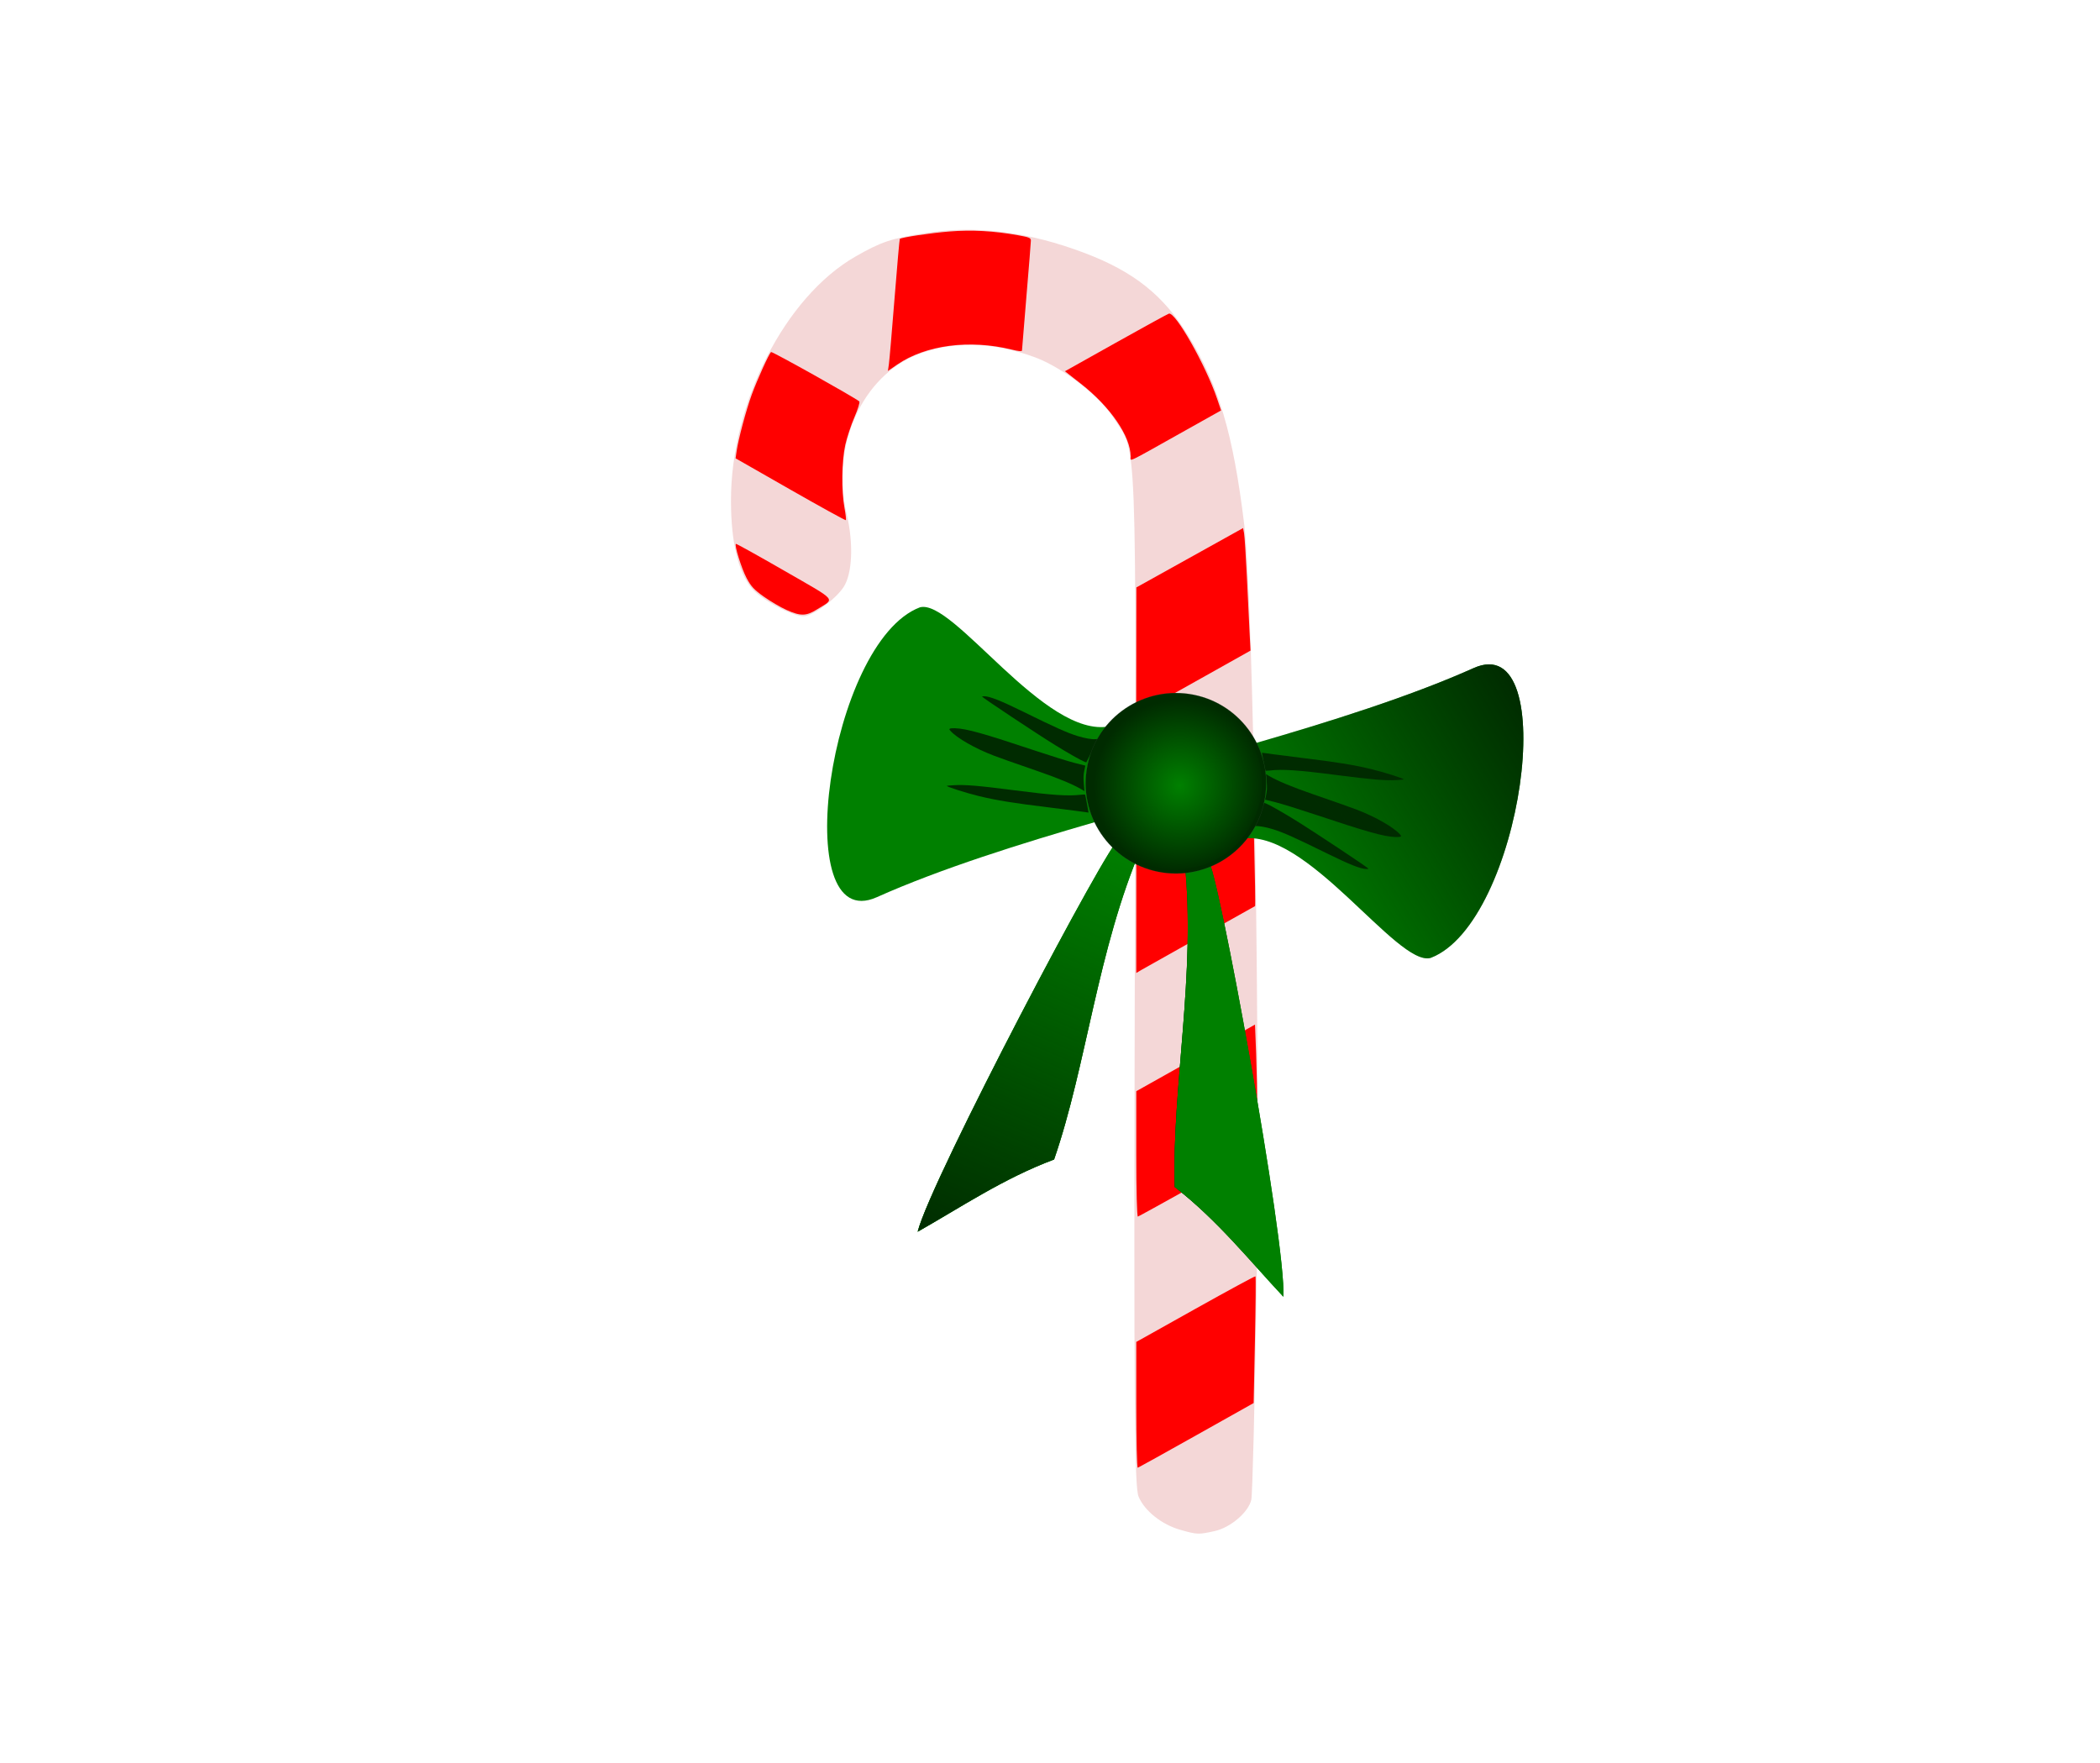 <?xml version="1.0" encoding="UTF-8" standalone="no"?>
<!-- Created with Inkscape (http://www.inkscape.org/) -->
<svg
    xmlns:inkscape="http://www.inkscape.org/namespaces/inkscape"
    xmlns:rdf="http://www.w3.org/1999/02/22-rdf-syntax-ns#"
    xmlns="http://www.w3.org/2000/svg"
    xmlns:sodipodi="http://sodipodi.sourceforge.net/DTD/sodipodi-0.dtd"
    xmlns:ns1="http://sozi.baierouge.fr"
    xmlns:cc="http://creativecommons.org/ns#"
    xmlns:xlink="http://www.w3.org/1999/xlink"
    xmlns:dc="http://purl.org/dc/elements/1.1/"
    id="svg7063"
    sodipodi:docname="GingerBreadMan.svg"
    viewBox="0 0 1678.8 1409.5"
    version="1.1"
    inkscape:version="0.48.4 r9939"
  >
  <defs
      id="defs7065"
    >
    <filter
        id="filter5036"
        inkscape:menu="Bevels"
        inkscape:menu-tooltip="Basic specular bevel to use for building textures"
        inkscape:label="Combined lighting"
        color-interpolation-filters="sRGB"
      >
      <feGaussianBlur
          id="feGaussianBlur5038"
          result="result0"
          stdDeviation="6"
          in="SourceGraphic"
      />
      <feDiffuseLighting
          id="feDiffuseLighting5040"
          lighting-color="#ffffff"
          surfaceScale="4"
          result="result5"
          diffuseConstant="1"
        >
        <feDistantLight
            id="feDistantLight5042"
            elevation="45"
            azimuth="235"
        />
      </feDiffuseLighting
      >
      <feComposite
          id="feComposite5044"
          in="result5"
          in2="SourceGraphic"
          k3="0"
          k2="0"
          k1="1.4"
          result="fbSourceGraphic"
          k4="0"
          operator="arithmetic"
      />
      <feGaussianBlur
          id="feGaussianBlur5046"
          in="fbSourceGraphic"
          stdDeviation="6"
          result="result0"
      />
      <feSpecularLighting
          id="feSpecularLighting5048"
          lighting-color="#ffffff"
          specularConstant="1"
          surfaceScale="4"
          result="result1"
          specularExponent="25"
          in="result0"
        >
        <feDistantLight
            id="feDistantLight5050"
            elevation="45"
            azimuth="235"
        />
      </feSpecularLighting
      >
      <feComposite
          id="feComposite5052"
          in="fbSourceGraphic"
          in2="result1"
          k3="1"
          k2="1"
          k1="0"
          result="result4"
          k4="0"
          operator="arithmetic"
      />
      <feComposite
          id="feComposite5054"
          operator="in"
          in="result4"
          in2="SourceGraphic"
          result="result2"
      />
    </filter
    >
    <linearGradient
        id="linearGradient6144"
        y2="184.83"
        xlink:href="#linearGradient5943"
        gradientUnits="userSpaceOnUse"
        x2="-2693.3"
        y1="184.83"
        x1="-2832.5"
        inkscape:collect="always"
    />
    <linearGradient
        id="linearGradient5943"
        inkscape:collect="always"
      >
      <stop
          id="stop5945"
          style="stop-color:#002b00"
          offset="0"
      />
      <stop
          id="stop5947"
          style="stop-color:#002b00;stop-opacity:0"
          offset="1"
      />
    </linearGradient
    >
    <linearGradient
        id="linearGradient6146"
        y2="152.65"
        gradientUnits="userSpaceOnUse"
        x2="-2859.3"
        gradientTransform="matrix(.746 -.449 .449 .746 -841.53 -1165.3)"
        y1="152.65"
        x1="-3055.3"
        inkscape:collect="always"
      >
      <stop
          id="stop5597"
          style="stop-color:#002b00"
          offset="0"
      />
      <stop
          id="stop5599"
          style="stop-color:#002b00;stop-opacity:0"
          offset="1"
      />
    </linearGradient
    >
    <linearGradient
        id="linearGradient6150"
        y2="281.56"
        xlink:href="#linearGradient5943"
        gradientUnits="userSpaceOnUse"
        x2="-2787.2"
        gradientTransform="matrix(.746 -.449 .449 .746 -841.53 -1165.3)"
        y1="281.56"
        x1="-2832.7"
        inkscape:collect="always"
    />
    <radialGradient
        id="radialGradient6154"
        gradientUnits="userSpaceOnUse"
        cy="365.49"
        cx="-3021.2"
        gradientTransform="matrix(.342 .05 -.05 .342 -1825.2 238.62)"
        r="95.96"
        inkscape:collect="always"
      >
      <stop
          id="stop5349"
          style="stop-color:#008000"
          offset="0"
      />
      <stop
          id="stop5351"
          style="stop-color:#008000;stop-opacity:0"
          offset="1"
      />
    </radialGradient
    >
  </defs
  >
  <sodipodi:namedview
      id="base"
      bordercolor="#ffffff"
      inkscape:pageshadow="0"
      inkscape:window-width="1304"
      pagecolor="#ffffff"
      inkscape:window-height="746"
      inkscape:window-maximized="1"
      inkscape:zoom="0.16"
      inkscape:window-x="54"
      showgrid="false"
      borderopacity="0.0"
      inkscape:current-layer="layer1"
      inkscape:cx="708.71998"
      inkscape:cy="908.7809"
      inkscape:window-y="-8"
      borderlayer="false"
      inkscape:pageopacity="0.0"
      inkscape:document-units="px"
  />
  <g
      id="layer1"
      inkscape:label="Layer 1"
      inkscape:groupmode="layer"
      transform="translate(0 357.13)"
    >
    <g
        id="g6288"
        transform="matrix(2.076 0 0 2.076 6135.1 -227.02)"
      >
      <g
          id="g4831"
          style="filter:url(#filter5036)"
          transform="matrix(1.361 0 0 1.07 987.98 9.933)"
        >
        <path
            id="path4605"
            style="fill-rule:evenodd;fill:#f4d7d7"
            inkscape:connector-curvature="0"
            d="m-2563.3 482.78c-5.257-1.874-10.142-6.804-11.854-11.961-1.183-3.566-1.352-33.02-1.074-187.07 0.365-202.21 0.807-187.58-6.075-201.31-3.89-7.763-14.396-18.044-22.169-21.695-11.766-5.526-23.035-5.919-32.922-1.146-15.957 7.702-24.964 33.158-20.36 57.544 1.995 10.571 1.624 21.558-0.892 26.352-2.367 4.51-8.819 10.458-11.329 10.442-3.299-0.02-12.205-6.189-14.745-10.211-3.786-5.997-5.733-16.54-5.763-31.196-0.07-35.24 15.256-73.523 35.261-88.081 7.2-5.239 10.038-6.457 19.569-8.396 14.397-2.929 29.391-0.536 45.457 7.256 13.776 6.681 22.142 15.2 29.103 29.637 8.675 17.991 12.716 35.369 15.85 68.171 2.551 26.695 4.569 189.3 3.448 277.79-0.486 38.335-1.142 71.188-1.459 73.005-0.784 4.501-5.899 10.06-10.408 11.312-4.599 1.278-4.843 1.266-9.64-0.444z"
        />
        <path
            id="path4638"
            style="fill-rule:evenodd;fill:#ff0000"
            inkscape:connector-curvature="0"
            d="m-2575.8 437.86v-22.73l16.742-11.92c9.208-6.556 16.846-11.816 16.972-11.689 0.127 0.127 0.063 10.441-0.142 22.921l-0.372 22.69-16.18 11.56c-8.899 6.358-16.369 11.636-16.6 11.729-0.231 0.093-0.42-10.06-0.42-22.562z"
        />
        <path
            id="path4640"
            style="fill-rule:evenodd;fill:#ff0000"
            inkscape:connector-curvature="0"
            d="m-2575.8 347.54v-22.65l16.794-11.99 16.794-11.99 0.309 10.228c0.17 5.625 0.335 15.796 0.367 22.602l0.058 12.374-16.711 11.869c-9.191 6.528-16.913 11.945-17.161 12.038-0.259 0.097-0.45-9.44-0.45-22.481z"
        />
        <path
            id="path4642"
            style="fill-rule:evenodd;fill:#ff0000"
            inkscape:connector-curvature="0"
            d="m-2575.8 259.42 0.01-22.915 16.216-11.511c8.919-6.331 16.358-11.369 16.531-11.197 0.227 0.227 1.068 44.162 0.851 44.469-0.017 0.024-6.849 4.895-15.183 10.825-8.334 5.93-15.891 11.336-16.794 12.012l-1.641 1.23 0.01-22.915z"
        />
        <path
            id="path4644"
            style="fill-rule:evenodd;fill:#ff0000"
            inkscape:connector-curvature="0"
            d="m-2575.8 166.46 0.023-22.889 15.094-10.681 15.094-10.681 0.276 1.842c0.152 1.013 0.505 7.978 0.786 15.479 0.28 7.5 0.63 16.594 0.776 20.209l0.267 6.572-12.731 9.086c-7.002 4.997-14.278 10.181-16.169 11.519l-3.438 2.433 0.023-22.889z"
        />
        <path
            id="path4646"
            style="fill-rule:evenodd;fill:#ff0000"
            inkscape:connector-curvature="0"
            d="m-2577.4 96.433c0-7.224-5.732-17.868-14.117-26.213l-4.477-4.456 14.358-10.233c7.897-5.628 14.674-10.354 15.06-10.503 1.836-0.705 10.402 18.518 13.625 30.579l1.138 4.259-11.657 8.313c-15.504 11.056-13.93 10.123-13.93 8.254z"
        />
        <path
            id="path4648"
            style="fill-rule:evenodd;fill:#ff0000"
            inkscape:connector-curvature="0"
            d="m-2645.8 63.203c0.153-1.353 0.873-12.007 1.6-23.674s1.397-21.297 1.49-21.398c0.504-0.556 8.845-2.144 14.018-2.669 6.426-0.652 12.512-0.224 19.542 1.375 3.039 0.691 3.529 0.955 3.527 1.899 0 0.603-0.568 9.619-1.26 20.036s-1.259 19.201-1.26 19.519c0 0.396-0.932 0.289-2.95-0.339-11.889-3.7-24.31-1.625-32.345 5.404l-2.639 2.308 0.279-2.461z"
        />
        <path
            id="path4650"
            style="fill-rule:evenodd;fill:#ff0000"
            inkscape:connector-curvature="0"
            d="m-2673.7 108.35-15.475-11.245 0.285-2.525c0.492-4.356 2.714-14.934 4.285-20.39 1.565-5.44 4.861-14.686 5.467-15.341 0.273-0.295 23.24 16.049 24.964 17.765 0.229 0.228-0.384 2.773-1.362 5.655s-2.153 7.399-2.611 10.038c-0.994 5.732-1.101 16.668-0.222 22.625 0.34 2.304 0.512 4.296 0.381 4.426-0.13 0.13-7.201-4.823-15.712-11.008z"
        />
        <path
            id="path4652"
            style="fill-rule:evenodd;fill:#ff0000"
            inkscape:connector-curvature="0"
            d="m-2674.8 151.66c-1.667-0.953-4.541-3.099-6.386-4.768-2.772-2.507-3.622-3.675-4.885-6.712-1.43-3.438-3.487-11.815-3.017-12.285 0.116-0.116 6.288 4.243 13.715 9.687 15.323 11.232 14.375 9.806 9.24 13.895-3.073 2.448-4.649 2.481-8.667 0.183z"
        />
      </g
      >
      <g
          id="g6116"
          transform="translate(375.77 27.281)"
        >
        <g
            id="g6025"
            transform="matrix(-.746 .449 -.449 -.746 -4766.9 1601.1)"
          >
          <path
              id="path6027"
              d="m-3074.7 336.2c0 12.831-12.21 23.232-27.273 23.232-15.062 0-27.273-10.401-27.273-23.232s12.21-23.232 27.273-23.232c15.062 0 27.273 10.401 27.273 23.232z"
              style="opacity:0;color:#000000;stroke-width:.1"
              transform="matrix(.309 .254 -.254 .309 -1673 881.85)"
              inkscape:connector-curvature="0"
          />
          <path
              id="path6029"
              d="m-2820.5 224.35c30.492 3.687 67.492 12.681 100.15 21.395 1.419-7.601 2.947-15.821 8.921-21.302 4.668-5.598 10.935-10.07 18.093-11.769-27.504-10.029-29.952-84.19-44.73-88.344-42.514-7.696-125.33 94.835-82.436 100.02z"
              sodipodi:nodetypes="sccccs"
              style="fill-rule:evenodd;fill:#008000"
              inkscape:connector-curvature="0"
          />
          <path
              id="path6031"
              d="m-2733.9 172.74c2.069 1.319 5.312 5.573 11.024 14.46 8.836 13.748 12.015 18.312 15.287 21.95 2.245 2.496 4.582 4.511 6.009 5.18 0.676 0.317 1.234 0.643 1.24 0.725 0.01 0.082-1.211 0.812-2.704 1.623-1.493 0.81-3.76 2.125-5.039 2.92l-2.324 1.447-0.619-0.812c-0.997-1.308-4.154-6.93-7.172-12.777-4.368-8.461-16.827-34.721-16.666-35.127 0.036-0.09 0.47 0.095 0.965 0.41z"
              style="fill-rule:evenodd;fill:#002b00"
              inkscape:connector-curvature="0"
          />
          <path
              id="path6033"
              d="m-2752.3 178.17c4.452 2.973 9.356 8.185 25.749 27.369 4.52 5.289 9.762 11.167 11.649 13.061l3.431 3.444-1.598 1.72c-1.2 1.291-1.968 2.47-3.08 4.724l-1.481 3.005-0.708-1.298c-2.176-3.989-6.112-9.343-12.452-16.933-8.113-9.713-11.034-13.257-13.113-15.909-5.443-6.944-9.963-15.038-10.755-19.263-0.156-0.83-0.117-0.939 0.328-0.939 0.277 0 1.191 0.459 2.031 1.019z"
              style="fill-rule:evenodd;fill:#002b00"
              inkscape:connector-curvature="0"
          />
          <path
              id="path6035"
              d="m-2765.8 199.46c4.502 2.374 9.319 5.848 21.465 15.481 13.622 10.804 19.343 14.793 24.6 17.152 0.845 0.379 1.536 0.791 1.536 0.916s-0.505 1.558-1.122 3.185c-0.617 1.627-1.241 3.276-1.387 3.664l-0.264 0.705-4.358-3.499c-2.397-1.924-6.745-5.359-9.661-7.633-12.17-9.487-18.056-14.469-23.751-20.103-4.365-4.318-10.398-11.22-9.793-11.205 0.116 0.003 1.347 0.605 2.736 1.337z"
              style="fill-rule:evenodd;fill:#002b00"
              inkscape:connector-curvature="0"
          />
          <path
              id="path6037"
              sodipodi:nodetypes="sccccs"
              style="fill-rule:evenodd;fill:url(#linearGradient6144)"
              inkscape:connector-curvature="0"
              d="m-2820.5 224.35c30.492 3.687 67.492 12.681 100.15 21.395 1.419-7.601 2.947-15.821 8.921-21.302 4.668-5.598 10.935-10.07 18.093-11.769-27.504-10.029-29.952-84.19-44.73-88.344-42.514-7.696-125.33 94.835-82.436 100.02z"
          />
        </g
        >
        <g
            id="g6041"
            transform="matrix(.814 -.58 .58 .814 -662.56 -1637.6)"
          >
          <path
              id="path5576"
              d="m-3060.3 303.46c15.55-13.306 149.25-80.619 150.86-78.085 1.636 2.618 3.555 4.989 5.566 7.315-37.167 22.583-66.116 56.267-97.488 78.606-20.025-5.383-40.212-5.869-58.942-7.836z"
              sodipodi:nodetypes="ccccc"
              style="fill-rule:evenodd;fill:#008000"
              inkscape:connector-curvature="0"
          />
          <path
              id="path5589"
              sodipodi:nodetypes="ccccc"
              style="fill-rule:evenodd;fill:#008000"
              inkscape:connector-curvature="0"
              d="m-3060.3 303.46c15.55-13.306 149.25-80.619 150.86-78.085 1.636 2.618 3.555 4.989 5.566 7.315-37.167 22.583-66.116 56.267-97.488 78.606-20.025-5.383-40.212-5.869-58.942-7.836z"
          />
          <path
              id="path5593"
              d="m-3060.3 303.46c15.55-13.306 149.25-80.619 150.86-78.085 1.636 2.618 3.555 4.989 5.566 7.315-37.167 22.583-66.116 56.267-97.488 78.606-20.025-5.383-40.212-5.869-58.942-7.836z"
              sodipodi:nodetypes="ccccc"
              style="fill-rule:evenodd;fill:url(#linearGradient6146)"
              inkscape:connector-curvature="0"
          />
        </g
        >
        <g
            id="g5402"
            transform="matrix(.746 -.449 .449 .746 -990.01 -1178.2)"
          >
          <path
              id="path5185"
              style="opacity:0;color:#000000;stroke-width:.1"
              inkscape:connector-curvature="0"
              transform="matrix(.309 .254 -.254 .309 -1673 881.85)"
              d="m-3074.7 336.2c0 12.831-12.21 23.232-27.273 23.232-15.062 0-27.273-10.401-27.273-23.232s12.21-23.232 27.273-23.232c15.062 0 27.273 10.401 27.273 23.232z"
          />
          <path
              id="path5216"
              sodipodi:nodetypes="sccccs"
              style="fill-rule:evenodd;fill:#008000"
              inkscape:connector-curvature="0"
              d="m-2820.5 224.35c30.492 3.687 67.492 12.681 100.15 21.395 1.419-7.601 2.947-15.821 8.921-21.302 4.668-5.598 10.935-10.07 18.093-11.769-27.504-10.029-29.952-84.19-44.73-88.344-42.514-7.696-125.33 94.835-82.436 100.02z"
          />
          <path
              id="path5262"
              style="fill-rule:evenodd;fill:#002b00"
              inkscape:connector-curvature="0"
              d="m-2733.9 172.74c2.069 1.319 5.312 5.573 11.024 14.46 8.836 13.748 12.015 18.312 15.287 21.95 2.245 2.496 4.582 4.511 6.009 5.18 0.676 0.317 1.234 0.643 1.24 0.725 0.01 0.082-1.211 0.812-2.704 1.623-1.493 0.81-3.76 2.125-5.039 2.92l-2.324 1.447-0.619-0.812c-0.997-1.308-4.154-6.93-7.172-12.777-4.368-8.461-16.827-34.721-16.666-35.127 0.036-0.09 0.47 0.095 0.965 0.41z"
          />
          <path
              id="path5264"
              style="fill-rule:evenodd;fill:#002b00"
              inkscape:connector-curvature="0"
              d="m-2752.3 178.17c4.452 2.973 9.356 8.185 25.749 27.369 4.52 5.289 9.762 11.167 11.649 13.061l3.431 3.444-1.598 1.72c-1.2 1.291-1.968 2.47-3.08 4.724l-1.481 3.005-0.708-1.298c-2.176-3.989-6.112-9.343-12.452-16.933-8.113-9.713-11.034-13.257-13.113-15.909-5.443-6.944-9.963-15.038-10.755-19.263-0.156-0.83-0.117-0.939 0.328-0.939 0.277 0 1.191 0.459 2.031 1.019z"
          />
          <path
              id="path5266"
              style="fill-rule:evenodd;fill:#002b00"
              inkscape:connector-curvature="0"
              d="m-2765.8 199.46c4.502 2.374 9.319 5.848 21.465 15.481 13.622 10.804 19.343 14.793 24.6 17.152 0.845 0.379 1.536 0.791 1.536 0.916s-0.505 1.558-1.122 3.185c-0.617 1.627-1.241 3.276-1.387 3.664l-0.264 0.705-4.358-3.499c-2.397-1.924-6.745-5.359-9.661-7.633-12.17-9.487-18.056-14.469-23.751-20.103-4.365-4.318-10.398-11.22-9.793-11.205 0.116 0.003 1.347 0.605 2.736 1.337z"
          />
          <path
              id="path5941"
              d="m-2820.5 224.35c30.492 3.687 67.492 12.681 100.15 21.395 1.419-7.601 2.947-15.821 8.921-21.302 4.668-5.598 10.935-10.07 18.093-11.769-27.504-10.029-29.952-84.19-44.73-88.344-42.514-7.696-125.33 94.835-82.436 100.02z"
              sodipodi:nodetypes="sccccs"
              style="fill:url(#linearGradient6144);fill-rule:evenodd"
              inkscape:connector-curvature="0"
          />
        </g
        >
        <g
            id="g6053"
            transform="matrix(.885 .466 -.466 .885 -232.04 1365.5)"
          >
          <path
              id="path5613"
              sodipodi:nodetypes="ccccc"
              style="fill-rule:evenodd;fill:#008000"
              inkscape:connector-curvature="0"
              d="m-2749.7 367.58c-8.437-18.647-100.95-136.32-103.49-134.71-2.592 1.677-5.336 3.01-8.143 4.263 24.076 36.218 36.001 79.001 54.934 112.54 20.417 3.621 38.904 11.745 56.7 17.909z"
          />
          <path
              id="path5615"
              d="m-2749.7 367.58c-8.437-18.647-100.95-136.32-103.49-134.71-2.592 1.677-5.336 3.01-8.143 4.263 24.076 36.218 36.001 79.001 54.934 112.54 20.417 3.621 38.904 11.745 56.7 17.909z"
              sodipodi:nodetypes="ccccc"
              style="fill-rule:evenodd;fill:url(#linearGradient6150)"
              inkscape:connector-curvature="0"
          />
          <path
              id="path5591"
              d="m-2749.7 367.58c-8.437-18.647-100.95-136.32-103.49-134.71-2.592 1.677-5.336 3.01-8.143 4.263 24.076 36.218 36.001 79.001 54.934 112.54 20.417 3.621 38.904 11.745 56.7 17.909z"
              sodipodi:nodetypes="ccccc"
              style="fill-rule:evenodd;fill:#008000"
              inkscape:connector-curvature="0"
          />
          <g
              id="g6048"
            >
            <path
                id="path5603"
                d="m-2749.7 367.58c-8.437-18.647-100.95-136.32-103.49-134.71-2.592 1.677-5.336 3.01-8.143 4.263 24.076 36.218 36.001 79.001 54.934 112.54 20.417 3.621 38.904 11.745 56.7 17.909z"
                sodipodi:nodetypes="ccccc"
                style="fill:url(#linearGradient6150);fill-rule:evenodd"
                inkscape:connector-curvature="0"
            />
          </g
          >
        </g
        >
        <path
            id="path5181"
            style="fill-rule:evenodd;color:#000000;stroke:#4d4d4d;stroke-width:.043;fill:#002b00"
            inkscape:connector-curvature="0"
            d="m-2843.8 216.75c-2.792 18.996-20.457 32.131-39.455 29.339-18.998-2.792-32.136-20.455-29.344-39.451 2.792-18.996 20.457-32.131 39.455-29.339 18.998 2.792 32.136 20.455 29.344 39.451z"
        />
        <path
            id="path5304"
            style="fill-rule:evenodd;color:#000000;fill:url(#radialGradient6154)"
            inkscape:connector-curvature="0"
            d="m-2845.4 216.52c-2.667 18.147-19.543 30.696-37.693 28.028-18.15-2.668-30.7-19.542-28.033-37.689 2.667-18.147 19.543-30.696 37.693-28.028 18.15 2.668 30.7 19.542 28.033 37.689z"
        />
      </g
      >
    </g
    >
  </g
  >
</svg
>
